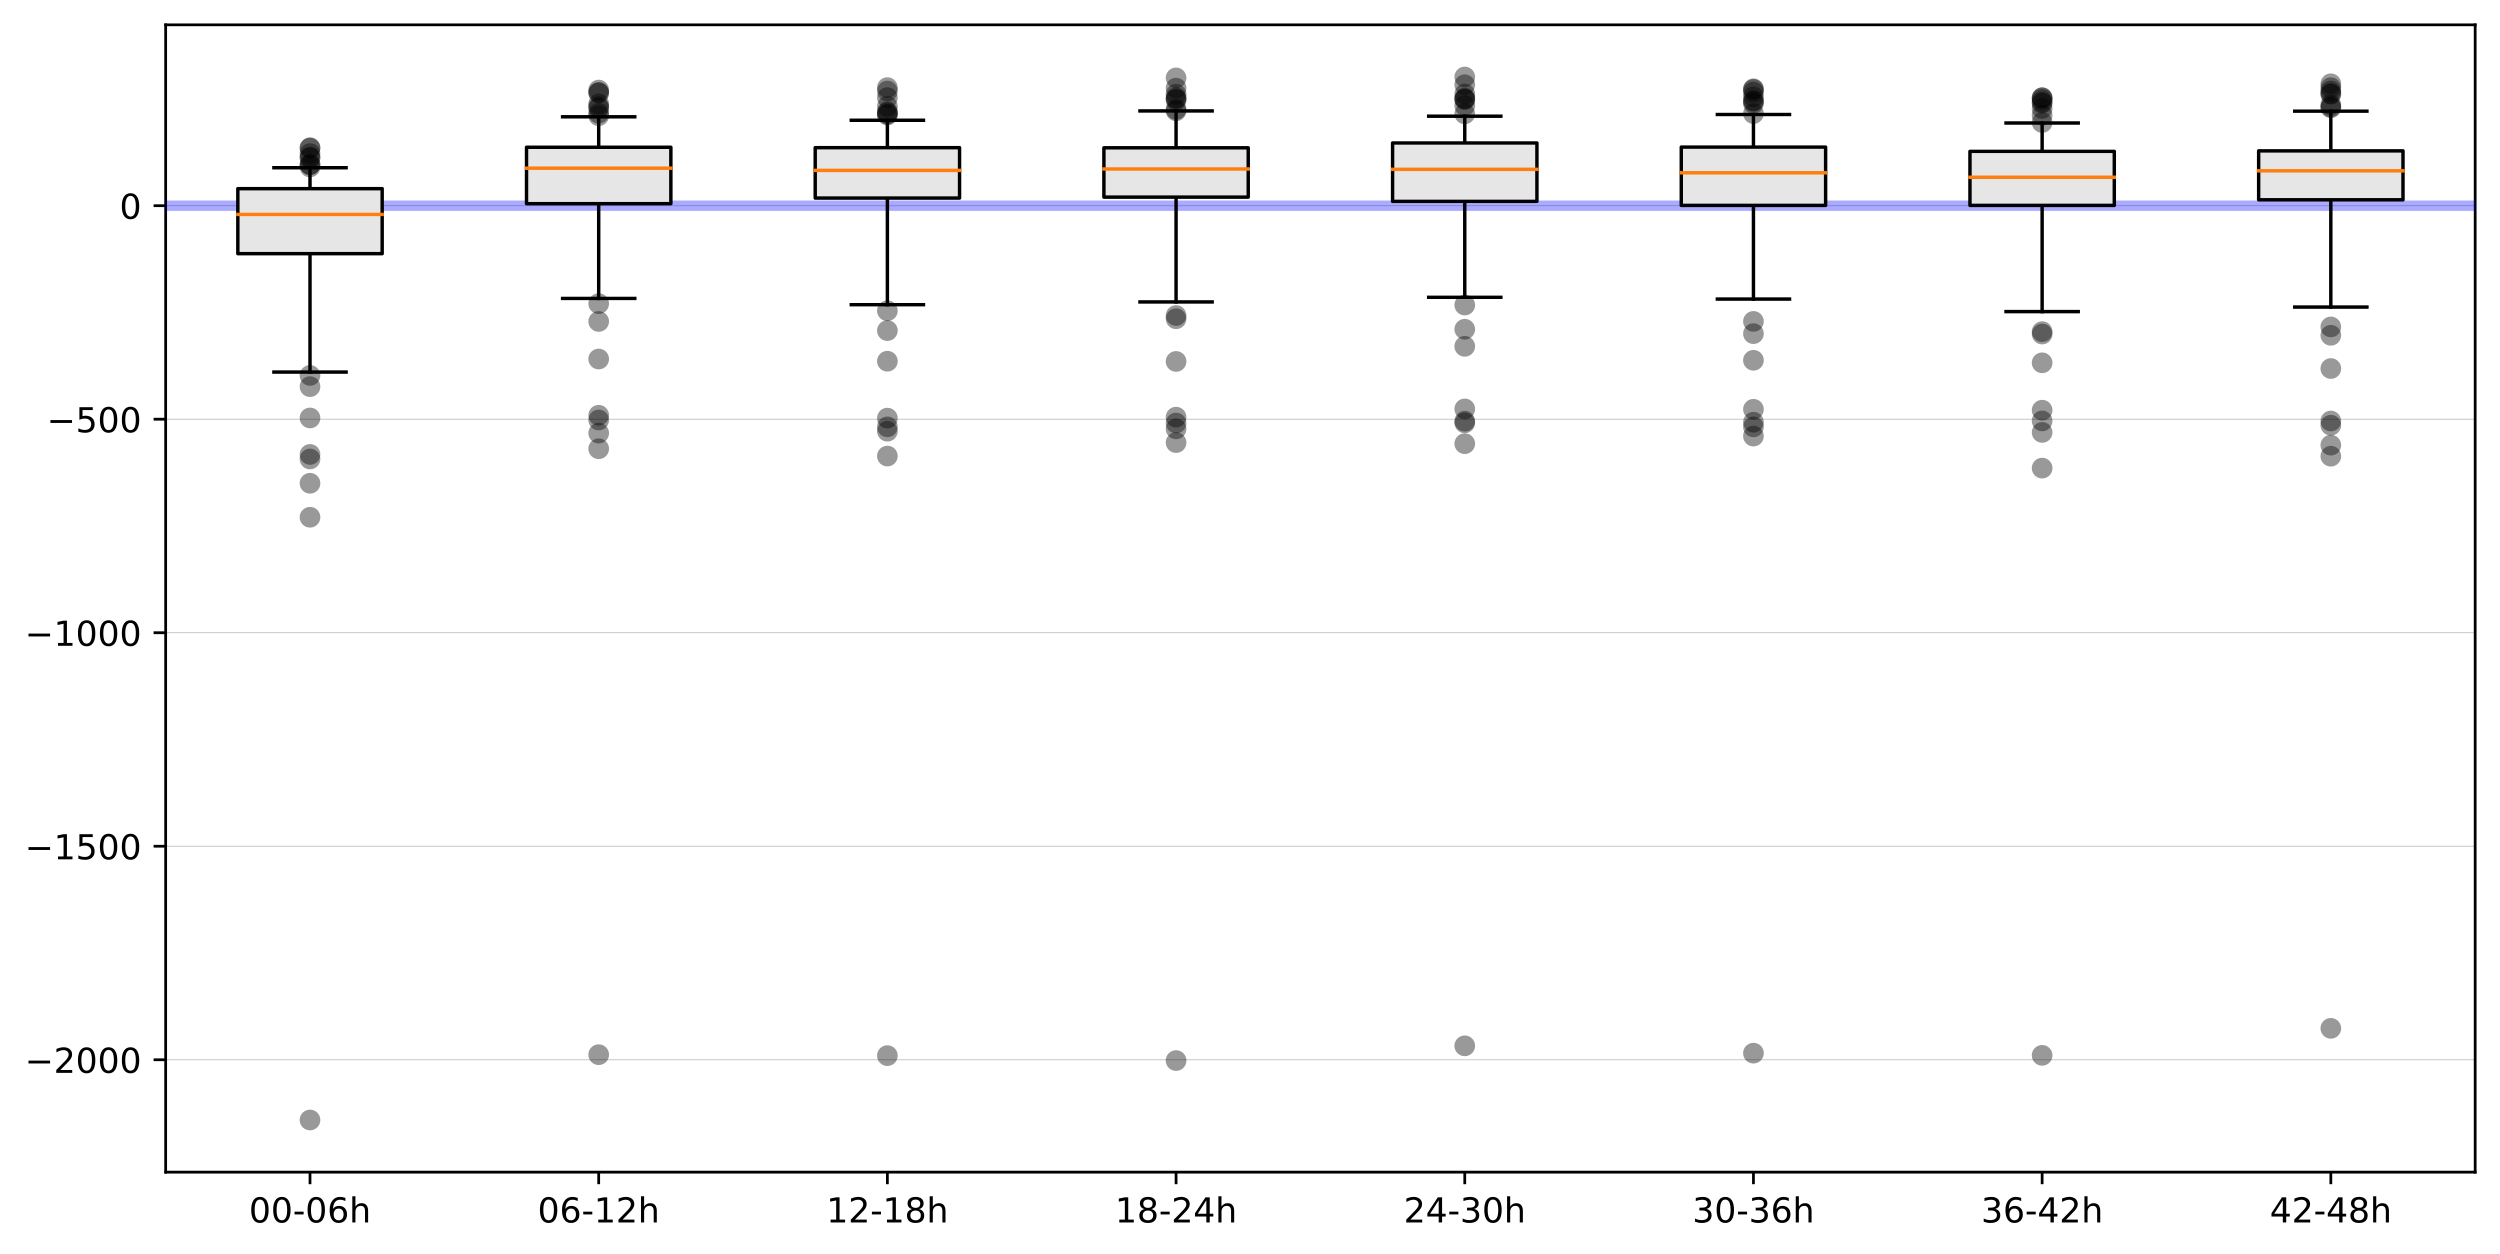 <?xml version="1.0" encoding="utf-8" standalone="no"?>
<!DOCTYPE svg PUBLIC "-//W3C//DTD SVG 1.1//EN"
  "http://www.w3.org/Graphics/SVG/1.1/DTD/svg11.dtd">
<!-- Created with matplotlib (https://matplotlib.org/) -->
<svg height="363.718pt" version="1.1" viewBox="0 0 724.83 363.718" width="724.83pt" xmlns="http://www.w3.org/2000/svg" xmlns:xlink="http://www.w3.org/1999/xlink">
 <defs>
  <style type="text/css">
*{stroke-linecap:butt;stroke-linejoin:round;}
  </style>
 </defs>
 <g id="figure_1">
  <g id="patch_1">
   <path d="M 0 363.718 
L 724.83 363.718 
L 724.83 0 
L 0 0 
z
" style="fill:#ffffff;"/>
  </g>
  <g id="axes_1">
   <g id="patch_2">
    <path d="M 48.03 339.84 
L 717.63 339.84 
L 717.63 7.2 
L 48.03 7.2 
z
" style="fill:#ffffff;"/>
   </g>
   <g id="matplotlib.axis_1">
    <g id="xtick_1">
     <g id="line2d_1">
      <defs>
       <path d="M 0 0 
L 0 3.5 
" id="m615fe09c3f" style="stroke:#000000;stroke-width:0.8;"/>
      </defs>
      <g>
       <use style="stroke:#000000;stroke-width:0.8;" x="89.88" xlink:href="#m615fe09c3f" y="339.84"/>
      </g>
     </g>
     <g id="text_1">
      <!-- 00-06h -->
      <defs>
       <path d="M 31.781 66.406 
Q 24.172 66.406 20.328 58.906 
Q 16.5 51.422 16.5 36.375 
Q 16.5 21.391 20.328 13.891 
Q 24.172 6.391 31.781 6.391 
Q 39.453 6.391 43.281 13.891 
Q 47.125 21.391 47.125 36.375 
Q 47.125 51.422 43.281 58.906 
Q 39.453 66.406 31.781 66.406 
z
M 31.781 74.219 
Q 44.047 74.219 50.516 64.516 
Q 56.984 54.828 56.984 36.375 
Q 56.984 17.969 50.516 8.266 
Q 44.047 -1.422 31.781 -1.422 
Q 19.531 -1.422 13.062 8.266 
Q 6.594 17.969 6.594 36.375 
Q 6.594 54.828 13.062 64.516 
Q 19.531 74.219 31.781 74.219 
z
" id="DejaVuSans-48"/>
       <path d="M 4.891 31.391 
L 31.203 31.391 
L 31.203 23.391 
L 4.891 23.391 
z
" id="DejaVuSans-45"/>
       <path d="M 33.016 40.375 
Q 26.375 40.375 22.484 35.828 
Q 18.609 31.297 18.609 23.391 
Q 18.609 15.531 22.484 10.953 
Q 26.375 6.391 33.016 6.391 
Q 39.656 6.391 43.531 10.953 
Q 47.406 15.531 47.406 23.391 
Q 47.406 31.297 43.531 35.828 
Q 39.656 40.375 33.016 40.375 
z
M 52.594 71.297 
L 52.594 62.312 
Q 48.875 64.062 45.094 64.984 
Q 41.312 65.922 37.594 65.922 
Q 27.828 65.922 22.672 59.328 
Q 17.531 52.734 16.797 39.406 
Q 19.672 43.656 24.016 45.922 
Q 28.375 48.188 33.594 48.188 
Q 44.578 48.188 50.953 41.516 
Q 57.328 34.859 57.328 23.391 
Q 57.328 12.156 50.688 5.359 
Q 44.047 -1.422 33.016 -1.422 
Q 20.359 -1.422 13.672 8.266 
Q 6.984 17.969 6.984 36.375 
Q 6.984 53.656 15.188 63.938 
Q 23.391 74.219 37.203 74.219 
Q 40.922 74.219 44.703 73.484 
Q 48.484 72.75 52.594 71.297 
z
" id="DejaVuSans-54"/>
       <path d="M 54.891 33.016 
L 54.891 0 
L 45.906 0 
L 45.906 32.719 
Q 45.906 40.484 42.875 44.328 
Q 39.844 48.188 33.797 48.188 
Q 26.516 48.188 22.312 43.547 
Q 18.109 38.922 18.109 30.906 
L 18.109 0 
L 9.078 0 
L 9.078 75.984 
L 18.109 75.984 
L 18.109 46.188 
Q 21.344 51.125 25.703 53.562 
Q 30.078 56 35.797 56 
Q 45.219 56 50.047 50.172 
Q 54.891 44.344 54.891 33.016 
z
" id="DejaVuSans-104"/>
      </defs>
      <g transform="translate(72.182 354.438)scale(0.1 -0.1)">
       <use xlink:href="#DejaVuSans-48"/>
       <use x="63.623" xlink:href="#DejaVuSans-48"/>
       <use x="127.246" xlink:href="#DejaVuSans-45"/>
       <use x="163.33" xlink:href="#DejaVuSans-48"/>
       <use x="226.953" xlink:href="#DejaVuSans-54"/>
       <use x="290.576" xlink:href="#DejaVuSans-104"/>
      </g>
     </g>
    </g>
    <g id="xtick_2">
     <g id="line2d_2">
      <g>
       <use style="stroke:#000000;stroke-width:0.8;" x="173.58" xlink:href="#m615fe09c3f" y="339.84"/>
      </g>
     </g>
     <g id="text_2">
      <!-- 06-12h -->
      <defs>
       <path d="M 12.406 8.297 
L 28.516 8.297 
L 28.516 63.922 
L 10.984 60.406 
L 10.984 69.391 
L 28.422 72.906 
L 38.281 72.906 
L 38.281 8.297 
L 54.391 8.297 
L 54.391 0 
L 12.406 0 
z
" id="DejaVuSans-49"/>
       <path d="M 19.188 8.297 
L 53.609 8.297 
L 53.609 0 
L 7.328 0 
L 7.328 8.297 
Q 12.938 14.109 22.625 23.891 
Q 32.328 33.688 34.812 36.531 
Q 39.547 41.844 41.422 45.531 
Q 43.312 49.219 43.312 52.781 
Q 43.312 58.594 39.234 62.25 
Q 35.156 65.922 28.609 65.922 
Q 23.969 65.922 18.812 64.312 
Q 13.672 62.703 7.812 59.422 
L 7.812 69.391 
Q 13.766 71.781 18.938 73 
Q 24.125 74.219 28.422 74.219 
Q 39.75 74.219 46.484 68.547 
Q 53.219 62.891 53.219 53.422 
Q 53.219 48.922 51.531 44.891 
Q 49.859 40.875 45.406 35.406 
Q 44.188 33.984 37.641 27.219 
Q 31.109 20.453 19.188 8.297 
z
" id="DejaVuSans-50"/>
      </defs>
      <g transform="translate(155.882 354.438)scale(0.1 -0.1)">
       <use xlink:href="#DejaVuSans-48"/>
       <use x="63.623" xlink:href="#DejaVuSans-54"/>
       <use x="127.246" xlink:href="#DejaVuSans-45"/>
       <use x="163.33" xlink:href="#DejaVuSans-49"/>
       <use x="226.953" xlink:href="#DejaVuSans-50"/>
       <use x="290.576" xlink:href="#DejaVuSans-104"/>
      </g>
     </g>
    </g>
    <g id="xtick_3">
     <g id="line2d_3">
      <g>
       <use style="stroke:#000000;stroke-width:0.8;" x="257.28" xlink:href="#m615fe09c3f" y="339.84"/>
      </g>
     </g>
     <g id="text_3">
      <!-- 12-18h -->
      <defs>
       <path d="M 31.781 34.625 
Q 24.75 34.625 20.719 30.859 
Q 16.703 27.094 16.703 20.516 
Q 16.703 13.922 20.719 10.156 
Q 24.75 6.391 31.781 6.391 
Q 38.812 6.391 42.859 10.172 
Q 46.922 13.969 46.922 20.516 
Q 46.922 27.094 42.891 30.859 
Q 38.875 34.625 31.781 34.625 
z
M 21.922 38.812 
Q 15.578 40.375 12.031 44.719 
Q 8.5 49.078 8.5 55.328 
Q 8.5 64.062 14.719 69.141 
Q 20.953 74.219 31.781 74.219 
Q 42.672 74.219 48.875 69.141 
Q 55.078 64.062 55.078 55.328 
Q 55.078 49.078 51.531 44.719 
Q 48 40.375 41.703 38.812 
Q 48.828 37.156 52.797 32.312 
Q 56.781 27.484 56.781 20.516 
Q 56.781 9.906 50.312 4.234 
Q 43.844 -1.422 31.781 -1.422 
Q 19.734 -1.422 13.25 4.234 
Q 6.781 9.906 6.781 20.516 
Q 6.781 27.484 10.781 32.312 
Q 14.797 37.156 21.922 38.812 
z
M 18.312 54.391 
Q 18.312 48.734 21.844 45.562 
Q 25.391 42.391 31.781 42.391 
Q 38.141 42.391 41.719 45.562 
Q 45.312 48.734 45.312 54.391 
Q 45.312 60.062 41.719 63.234 
Q 38.141 66.406 31.781 66.406 
Q 25.391 66.406 21.844 63.234 
Q 18.312 60.062 18.312 54.391 
z
" id="DejaVuSans-56"/>
      </defs>
      <g transform="translate(239.582 354.438)scale(0.1 -0.1)">
       <use xlink:href="#DejaVuSans-49"/>
       <use x="63.623" xlink:href="#DejaVuSans-50"/>
       <use x="127.246" xlink:href="#DejaVuSans-45"/>
       <use x="163.33" xlink:href="#DejaVuSans-49"/>
       <use x="226.953" xlink:href="#DejaVuSans-56"/>
       <use x="290.576" xlink:href="#DejaVuSans-104"/>
      </g>
     </g>
    </g>
    <g id="xtick_4">
     <g id="line2d_4">
      <g>
       <use style="stroke:#000000;stroke-width:0.8;" x="340.98" xlink:href="#m615fe09c3f" y="339.84"/>
      </g>
     </g>
     <g id="text_4">
      <!-- 18-24h -->
      <defs>
       <path d="M 37.797 64.312 
L 12.891 25.391 
L 37.797 25.391 
z
M 35.203 72.906 
L 47.609 72.906 
L 47.609 25.391 
L 58.016 25.391 
L 58.016 17.188 
L 47.609 17.188 
L 47.609 0 
L 37.797 0 
L 37.797 17.188 
L 4.891 17.188 
L 4.891 26.703 
z
" id="DejaVuSans-52"/>
      </defs>
      <g transform="translate(323.282 354.438)scale(0.1 -0.1)">
       <use xlink:href="#DejaVuSans-49"/>
       <use x="63.623" xlink:href="#DejaVuSans-56"/>
       <use x="127.246" xlink:href="#DejaVuSans-45"/>
       <use x="163.33" xlink:href="#DejaVuSans-50"/>
       <use x="226.953" xlink:href="#DejaVuSans-52"/>
       <use x="290.576" xlink:href="#DejaVuSans-104"/>
      </g>
     </g>
    </g>
    <g id="xtick_5">
     <g id="line2d_5">
      <g>
       <use style="stroke:#000000;stroke-width:0.8;" x="424.68" xlink:href="#m615fe09c3f" y="339.84"/>
      </g>
     </g>
     <g id="text_5">
      <!-- 24-30h -->
      <defs>
       <path d="M 40.578 39.312 
Q 47.656 37.797 51.625 33 
Q 55.609 28.219 55.609 21.188 
Q 55.609 10.406 48.188 4.484 
Q 40.766 -1.422 27.094 -1.422 
Q 22.516 -1.422 17.656 -0.516 
Q 12.797 0.391 7.625 2.203 
L 7.625 11.719 
Q 11.719 9.328 16.594 8.109 
Q 21.484 6.891 26.812 6.891 
Q 36.078 6.891 40.938 10.547 
Q 45.797 14.203 45.797 21.188 
Q 45.797 27.641 41.281 31.266 
Q 36.766 34.906 28.719 34.906 
L 20.219 34.906 
L 20.219 43.016 
L 29.109 43.016 
Q 36.375 43.016 40.234 45.922 
Q 44.094 48.828 44.094 54.297 
Q 44.094 59.906 40.109 62.906 
Q 36.141 65.922 28.719 65.922 
Q 24.656 65.922 20.016 65.031 
Q 15.375 64.156 9.812 62.312 
L 9.812 71.094 
Q 15.438 72.656 20.344 73.438 
Q 25.25 74.219 29.594 74.219 
Q 40.828 74.219 47.359 69.109 
Q 53.906 64.016 53.906 55.328 
Q 53.906 49.266 50.438 45.094 
Q 46.969 40.922 40.578 39.312 
z
" id="DejaVuSans-51"/>
      </defs>
      <g transform="translate(406.982 354.438)scale(0.1 -0.1)">
       <use xlink:href="#DejaVuSans-50"/>
       <use x="63.623" xlink:href="#DejaVuSans-52"/>
       <use x="127.246" xlink:href="#DejaVuSans-45"/>
       <use x="163.33" xlink:href="#DejaVuSans-51"/>
       <use x="226.953" xlink:href="#DejaVuSans-48"/>
       <use x="290.576" xlink:href="#DejaVuSans-104"/>
      </g>
     </g>
    </g>
    <g id="xtick_6">
     <g id="line2d_6">
      <g>
       <use style="stroke:#000000;stroke-width:0.8;" x="508.38" xlink:href="#m615fe09c3f" y="339.84"/>
      </g>
     </g>
     <g id="text_6">
      <!-- 30-36h -->
      <g transform="translate(490.682 354.438)scale(0.1 -0.1)">
       <use xlink:href="#DejaVuSans-51"/>
       <use x="63.623" xlink:href="#DejaVuSans-48"/>
       <use x="127.246" xlink:href="#DejaVuSans-45"/>
       <use x="163.33" xlink:href="#DejaVuSans-51"/>
       <use x="226.953" xlink:href="#DejaVuSans-54"/>
       <use x="290.576" xlink:href="#DejaVuSans-104"/>
      </g>
     </g>
    </g>
    <g id="xtick_7">
     <g id="line2d_7">
      <g>
       <use style="stroke:#000000;stroke-width:0.8;" x="592.08" xlink:href="#m615fe09c3f" y="339.84"/>
      </g>
     </g>
     <g id="text_7">
      <!-- 36-42h -->
      <g transform="translate(574.382 354.438)scale(0.1 -0.1)">
       <use xlink:href="#DejaVuSans-51"/>
       <use x="63.623" xlink:href="#DejaVuSans-54"/>
       <use x="127.246" xlink:href="#DejaVuSans-45"/>
       <use x="163.33" xlink:href="#DejaVuSans-52"/>
       <use x="226.953" xlink:href="#DejaVuSans-50"/>
       <use x="290.576" xlink:href="#DejaVuSans-104"/>
      </g>
     </g>
    </g>
    <g id="xtick_8">
     <g id="line2d_8">
      <g>
       <use style="stroke:#000000;stroke-width:0.8;" x="675.78" xlink:href="#m615fe09c3f" y="339.84"/>
      </g>
     </g>
     <g id="text_8">
      <!-- 42-48h -->
      <g transform="translate(658.082 354.438)scale(0.1 -0.1)">
       <use xlink:href="#DejaVuSans-52"/>
       <use x="63.623" xlink:href="#DejaVuSans-50"/>
       <use x="127.246" xlink:href="#DejaVuSans-45"/>
       <use x="163.33" xlink:href="#DejaVuSans-52"/>
       <use x="226.953" xlink:href="#DejaVuSans-56"/>
       <use x="290.576" xlink:href="#DejaVuSans-104"/>
      </g>
     </g>
    </g>
   </g>
   <g id="matplotlib.axis_2">
    <g id="ytick_1">
     <g id="line2d_9">
      <path clip-path="url(#p76dee9a991)" d="M 48.03 307.254 
L 717.63 307.254 
" style="fill:none;stroke:#bfbfbf;stroke-linecap:square;stroke-width:0.25;"/>
     </g>
     <g id="line2d_10">
      <defs>
       <path d="M 0 0 
L -3.5 0 
" id="m0b56f3f761" style="stroke:#000000;stroke-width:0.8;"/>
      </defs>
      <g>
       <use style="stroke:#000000;stroke-width:0.8;" x="48.03" xlink:href="#m0b56f3f761" y="307.254"/>
      </g>
     </g>
     <g id="text_9">
      <!-- −2000 -->
      <defs>
       <path d="M 10.594 35.5 
L 73.188 35.5 
L 73.188 27.203 
L 10.594 27.203 
z
" id="DejaVuSans-8722"/>
      </defs>
      <g transform="translate(7.2 311.053)scale(0.1 -0.1)">
       <use xlink:href="#DejaVuSans-8722"/>
       <use x="83.789" xlink:href="#DejaVuSans-50"/>
       <use x="147.412" xlink:href="#DejaVuSans-48"/>
       <use x="211.035" xlink:href="#DejaVuSans-48"/>
       <use x="274.658" xlink:href="#DejaVuSans-48"/>
      </g>
     </g>
    </g>
    <g id="ytick_2">
     <g id="line2d_11">
      <path clip-path="url(#p76dee9a991)" d="M 48.03 245.35 
L 717.63 245.35 
" style="fill:none;stroke:#bfbfbf;stroke-linecap:square;stroke-width:0.25;"/>
     </g>
     <g id="line2d_12">
      <g>
       <use style="stroke:#000000;stroke-width:0.8;" x="48.03" xlink:href="#m0b56f3f761" y="245.35"/>
      </g>
     </g>
     <g id="text_10">
      <!-- −1500 -->
      <defs>
       <path d="M 10.797 72.906 
L 49.516 72.906 
L 49.516 64.594 
L 19.828 64.594 
L 19.828 46.734 
Q 21.969 47.469 24.109 47.828 
Q 26.266 48.188 28.422 48.188 
Q 40.625 48.188 47.75 41.5 
Q 54.891 34.812 54.891 23.391 
Q 54.891 11.625 47.562 5.094 
Q 40.234 -1.422 26.906 -1.422 
Q 22.312 -1.422 17.547 -0.641 
Q 12.797 0.141 7.719 1.703 
L 7.719 11.625 
Q 12.109 9.234 16.797 8.062 
Q 21.484 6.891 26.703 6.891 
Q 35.156 6.891 40.078 11.328 
Q 45.016 15.766 45.016 23.391 
Q 45.016 31 40.078 35.438 
Q 35.156 39.891 26.703 39.891 
Q 22.75 39.891 18.812 39.016 
Q 14.891 38.141 10.797 36.281 
z
" id="DejaVuSans-53"/>
      </defs>
      <g transform="translate(7.2 249.149)scale(0.1 -0.1)">
       <use xlink:href="#DejaVuSans-8722"/>
       <use x="83.789" xlink:href="#DejaVuSans-49"/>
       <use x="147.412" xlink:href="#DejaVuSans-53"/>
       <use x="211.035" xlink:href="#DejaVuSans-48"/>
       <use x="274.658" xlink:href="#DejaVuSans-48"/>
      </g>
     </g>
    </g>
    <g id="ytick_3">
     <g id="line2d_13">
      <path clip-path="url(#p76dee9a991)" d="M 48.03 183.446 
L 717.63 183.446 
" style="fill:none;stroke:#bfbfbf;stroke-linecap:square;stroke-width:0.25;"/>
     </g>
     <g id="line2d_14">
      <g>
       <use style="stroke:#000000;stroke-width:0.8;" x="48.03" xlink:href="#m0b56f3f761" y="183.446"/>
      </g>
     </g>
     <g id="text_11">
      <!-- −1000 -->
      <g transform="translate(7.2 187.246)scale(0.1 -0.1)">
       <use xlink:href="#DejaVuSans-8722"/>
       <use x="83.789" xlink:href="#DejaVuSans-49"/>
       <use x="147.412" xlink:href="#DejaVuSans-48"/>
       <use x="211.035" xlink:href="#DejaVuSans-48"/>
       <use x="274.658" xlink:href="#DejaVuSans-48"/>
      </g>
     </g>
    </g>
    <g id="ytick_4">
     <g id="line2d_15">
      <path clip-path="url(#p76dee9a991)" d="M 48.03 121.543 
L 717.63 121.543 
" style="fill:none;stroke:#bfbfbf;stroke-linecap:square;stroke-width:0.25;"/>
     </g>
     <g id="line2d_16">
      <g>
       <use style="stroke:#000000;stroke-width:0.8;" x="48.03" xlink:href="#m0b56f3f761" y="121.543"/>
      </g>
     </g>
     <g id="text_12">
      <!-- −500 -->
      <g transform="translate(13.562 125.342)scale(0.1 -0.1)">
       <use xlink:href="#DejaVuSans-8722"/>
       <use x="83.789" xlink:href="#DejaVuSans-53"/>
       <use x="147.412" xlink:href="#DejaVuSans-48"/>
       <use x="211.035" xlink:href="#DejaVuSans-48"/>
      </g>
     </g>
    </g>
    <g id="ytick_5">
     <g id="line2d_17">
      <path clip-path="url(#p76dee9a991)" d="M 48.03 59.639 
L 717.63 59.639 
" style="fill:none;stroke:#bfbfbf;stroke-linecap:square;stroke-width:0.25;"/>
     </g>
     <g id="line2d_18">
      <g>
       <use style="stroke:#000000;stroke-width:0.8;" x="48.03" xlink:href="#m0b56f3f761" y="59.639"/>
      </g>
     </g>
     <g id="text_13">
      <!-- 0 -->
      <g transform="translate(34.667 63.438)scale(0.1 -0.1)">
       <use xlink:href="#DejaVuSans-48"/>
      </g>
     </g>
    </g>
   </g>
   <g id="patch_3">
    <path d="M 48.03 339.84 
L 48.03 7.2 
" style="fill:none;stroke:#000000;stroke-linecap:square;stroke-linejoin:miter;stroke-width:0.8;"/>
   </g>
   <g id="patch_4">
    <path d="M 717.63 339.84 
L 717.63 7.2 
" style="fill:none;stroke:#000000;stroke-linecap:square;stroke-linejoin:miter;stroke-width:0.8;"/>
   </g>
   <g id="patch_5">
    <path d="M 48.03 339.84 
L 717.63 339.84 
" style="fill:none;stroke:#000000;stroke-linecap:square;stroke-linejoin:miter;stroke-width:0.8;"/>
   </g>
   <g id="patch_6">
    <path d="M 48.03 7.2 
L 717.63 7.2 
" style="fill:none;stroke:#000000;stroke-linecap:square;stroke-linejoin:miter;stroke-width:0.8;"/>
   </g>
   <g id="line2d_19">
    <path clip-path="url(#p76dee9a991)" d="M 48.03 59.639 
L 717.63 59.639 
" style="fill:none;stroke:#0000ff;stroke-linecap:square;stroke-opacity:0.333;stroke-width:3;"/>
   </g>
   <g id="line2d_20">
    <path clip-path="url(#p76dee9a991)" d="M 89.88 73.546 
L 89.88 107.874 
" style="fill:none;stroke:#000000;stroke-linecap:square;"/>
   </g>
   <g id="line2d_21">
    <path clip-path="url(#p76dee9a991)" d="M 89.88 54.697 
L 89.88 48.625 
" style="fill:none;stroke:#000000;stroke-linecap:square;"/>
   </g>
   <g id="line2d_22">
    <path clip-path="url(#p76dee9a991)" d="M 79.417 107.874 
L 100.342 107.874 
" style="fill:none;stroke:#000000;stroke-linecap:square;"/>
   </g>
   <g id="line2d_23">
    <path clip-path="url(#p76dee9a991)" d="M 79.417 48.625 
L 100.342 48.625 
" style="fill:none;stroke:#000000;stroke-linecap:square;"/>
   </g>
   <g id="line2d_24">
    <defs>
     <path d="M 0 3 
C 0.796 3 1.559 2.684 2.121 2.121 
C 2.684 1.559 3 0.796 3 0 
C 3 -0.796 2.684 -1.559 2.121 -2.121 
C 1.559 -2.684 0.796 -3 0 -3 
C -0.796 -3 -1.559 -2.684 -2.121 -2.121 
C -2.684 -1.559 -3 -0.796 -3 0 
C -3 0.796 -2.684 1.559 -2.121 2.121 
C -1.559 2.684 -0.796 3 0 3 
z
" id="mf2eb49cdc6" style="stroke:#000000;stroke-opacity:0;"/>
    </defs>
    <g clip-path="url(#p76dee9a991)">
     <use style="fill-opacity:0.4;stroke:#000000;stroke-opacity:0;" x="89.88" xlink:href="#mf2eb49cdc6" y="121.179"/>
     <use style="fill-opacity:0.4;stroke:#000000;stroke-opacity:0;" x="89.88" xlink:href="#mf2eb49cdc6" y="133.074"/>
     <use style="fill-opacity:0.4;stroke:#000000;stroke-opacity:0;" x="89.88" xlink:href="#mf2eb49cdc6" y="324.72"/>
     <use style="fill-opacity:0.4;stroke:#000000;stroke-opacity:0;" x="89.88" xlink:href="#mf2eb49cdc6" y="149.967"/>
     <use style="fill-opacity:0.4;stroke:#000000;stroke-opacity:0;" x="89.88" xlink:href="#mf2eb49cdc6" y="140.115"/>
     <use style="fill-opacity:0.4;stroke:#000000;stroke-opacity:0;" x="89.88" xlink:href="#mf2eb49cdc6" y="108.847"/>
     <use style="fill-opacity:0.4;stroke:#000000;stroke-opacity:0;" x="89.88" xlink:href="#mf2eb49cdc6" y="131.752"/>
     <use style="fill-opacity:0.4;stroke:#000000;stroke-opacity:0;" x="89.88" xlink:href="#mf2eb49cdc6" y="112.097"/>
     <use style="fill-opacity:0.4;stroke:#000000;stroke-opacity:0;" x="89.88" xlink:href="#mf2eb49cdc6" y="47.75"/>
     <use style="fill-opacity:0.4;stroke:#000000;stroke-opacity:0;" x="89.88" xlink:href="#mf2eb49cdc6" y="42.81"/>
     <use style="fill-opacity:0.4;stroke:#000000;stroke-opacity:0;" x="89.88" xlink:href="#mf2eb49cdc6" y="45.637"/>
     <use style="fill-opacity:0.4;stroke:#000000;stroke-opacity:0;" x="89.88" xlink:href="#mf2eb49cdc6" y="47.73"/>
     <use style="fill-opacity:0.4;stroke:#000000;stroke-opacity:0;" x="89.88" xlink:href="#mf2eb49cdc6" y="44.531"/>
     <use style="fill-opacity:0.4;stroke:#000000;stroke-opacity:0;" x="89.88" xlink:href="#mf2eb49cdc6" y="48.405"/>
     <use style="fill-opacity:0.4;stroke:#000000;stroke-opacity:0;" x="89.88" xlink:href="#mf2eb49cdc6" y="42.963"/>
     <use style="fill-opacity:0.4;stroke:#000000;stroke-opacity:0;" x="89.88" xlink:href="#mf2eb49cdc6" y="45.668"/>
    </g>
   </g>
   <g id="line2d_25">
    <path clip-path="url(#p76dee9a991)" d="M 173.58 59.049 
L 173.58 86.527 
" style="fill:none;stroke:#000000;stroke-linecap:square;"/>
   </g>
   <g id="line2d_26">
    <path clip-path="url(#p76dee9a991)" d="M 173.58 42.694 
L 173.58 33.863 
" style="fill:none;stroke:#000000;stroke-linecap:square;"/>
   </g>
   <g id="line2d_27">
    <path clip-path="url(#p76dee9a991)" d="M 163.117 86.527 
L 184.042 86.527 
" style="fill:none;stroke:#000000;stroke-linecap:square;"/>
   </g>
   <g id="line2d_28">
    <path clip-path="url(#p76dee9a991)" d="M 163.117 33.863 
L 184.042 33.863 
" style="fill:none;stroke:#000000;stroke-linecap:square;"/>
   </g>
   <g id="line2d_29">
    <g clip-path="url(#p76dee9a991)">
     <use style="fill-opacity:0.4;stroke:#000000;stroke-opacity:0;" x="173.58" xlink:href="#mf2eb49cdc6" y="93.204"/>
     <use style="fill-opacity:0.4;stroke:#000000;stroke-opacity:0;" x="173.58" xlink:href="#mf2eb49cdc6" y="104.09"/>
     <use style="fill-opacity:0.4;stroke:#000000;stroke-opacity:0;" x="173.58" xlink:href="#mf2eb49cdc6" y="121.767"/>
     <use style="fill-opacity:0.4;stroke:#000000;stroke-opacity:0;" x="173.58" xlink:href="#mf2eb49cdc6" y="305.788"/>
     <use style="fill-opacity:0.4;stroke:#000000;stroke-opacity:0;" x="173.58" xlink:href="#mf2eb49cdc6" y="88.029"/>
     <use style="fill-opacity:0.4;stroke:#000000;stroke-opacity:0;" x="173.58" xlink:href="#mf2eb49cdc6" y="130.104"/>
     <use style="fill-opacity:0.4;stroke:#000000;stroke-opacity:0;" x="173.58" xlink:href="#mf2eb49cdc6" y="120.396"/>
     <use style="fill-opacity:0.4;stroke:#000000;stroke-opacity:0;" x="173.58" xlink:href="#mf2eb49cdc6" y="125.572"/>
     <use style="fill-opacity:0.4;stroke:#000000;stroke-opacity:0;" x="173.58" xlink:href="#mf2eb49cdc6" y="26.802"/>
     <use style="fill-opacity:0.4;stroke:#000000;stroke-opacity:0;" x="173.58" xlink:href="#mf2eb49cdc6" y="26.946"/>
     <use style="fill-opacity:0.4;stroke:#000000;stroke-opacity:0;" x="173.58" xlink:href="#mf2eb49cdc6" y="33.553"/>
     <use style="fill-opacity:0.4;stroke:#000000;stroke-opacity:0;" x="173.58" xlink:href="#mf2eb49cdc6" y="26.108"/>
     <use style="fill-opacity:0.4;stroke:#000000;stroke-opacity:0;" x="173.58" xlink:href="#mf2eb49cdc6" y="32.814"/>
     <use style="fill-opacity:0.4;stroke:#000000;stroke-opacity:0;" x="173.58" xlink:href="#mf2eb49cdc6" y="30.918"/>
     <use style="fill-opacity:0.4;stroke:#000000;stroke-opacity:0;" x="173.58" xlink:href="#mf2eb49cdc6" y="30.121"/>
     <use style="fill-opacity:0.4;stroke:#000000;stroke-opacity:0;" x="173.58" xlink:href="#mf2eb49cdc6" y="31.344"/>
    </g>
   </g>
   <g id="line2d_30">
    <path clip-path="url(#p76dee9a991)" d="M 257.28 57.427 
L 257.28 88.342 
" style="fill:none;stroke:#000000;stroke-linecap:square;"/>
   </g>
   <g id="line2d_31">
    <path clip-path="url(#p76dee9a991)" d="M 257.28 42.809 
L 257.28 34.869 
" style="fill:none;stroke:#000000;stroke-linecap:square;"/>
   </g>
   <g id="line2d_32">
    <path clip-path="url(#p76dee9a991)" d="M 246.817 88.342 
L 267.742 88.342 
" style="fill:none;stroke:#000000;stroke-linecap:square;"/>
   </g>
   <g id="line2d_33">
    <path clip-path="url(#p76dee9a991)" d="M 246.817 34.869 
L 267.742 34.869 
" style="fill:none;stroke:#000000;stroke-linecap:square;"/>
   </g>
   <g id="line2d_34">
    <g clip-path="url(#p76dee9a991)">
     <use style="fill-opacity:0.4;stroke:#000000;stroke-opacity:0;" x="257.28" xlink:href="#mf2eb49cdc6" y="95.849"/>
     <use style="fill-opacity:0.4;stroke:#000000;stroke-opacity:0;" x="257.28" xlink:href="#mf2eb49cdc6" y="104.728"/>
     <use style="fill-opacity:0.4;stroke:#000000;stroke-opacity:0;" x="257.28" xlink:href="#mf2eb49cdc6" y="123.753"/>
     <use style="fill-opacity:0.4;stroke:#000000;stroke-opacity:0;" x="257.28" xlink:href="#mf2eb49cdc6" y="306.064"/>
     <use style="fill-opacity:0.4;stroke:#000000;stroke-opacity:0;" x="257.28" xlink:href="#mf2eb49cdc6" y="90.091"/>
     <use style="fill-opacity:0.4;stroke:#000000;stroke-opacity:0;" x="257.28" xlink:href="#mf2eb49cdc6" y="132.229"/>
     <use style="fill-opacity:0.4;stroke:#000000;stroke-opacity:0;" x="257.28" xlink:href="#mf2eb49cdc6" y="121.228"/>
     <use style="fill-opacity:0.4;stroke:#000000;stroke-opacity:0;" x="257.28" xlink:href="#mf2eb49cdc6" y="125.024"/>
     <use style="fill-opacity:0.4;stroke:#000000;stroke-opacity:0;" x="257.28" xlink:href="#mf2eb49cdc6" y="25.399"/>
     <use style="fill-opacity:0.4;stroke:#000000;stroke-opacity:0;" x="257.28" xlink:href="#mf2eb49cdc6" y="26.397"/>
     <use style="fill-opacity:0.4;stroke:#000000;stroke-opacity:0;" x="257.28" xlink:href="#mf2eb49cdc6" y="33.108"/>
     <use style="fill-opacity:0.4;stroke:#000000;stroke-opacity:0;" x="257.28" xlink:href="#mf2eb49cdc6" y="28.303"/>
     <use style="fill-opacity:0.4;stroke:#000000;stroke-opacity:0;" x="257.28" xlink:href="#mf2eb49cdc6" y="30.851"/>
     <use style="fill-opacity:0.4;stroke:#000000;stroke-opacity:0;" x="257.28" xlink:href="#mf2eb49cdc6" y="32.703"/>
     <use style="fill-opacity:0.4;stroke:#000000;stroke-opacity:0;" x="257.28" xlink:href="#mf2eb49cdc6" y="32.4"/>
     <use style="fill-opacity:0.4;stroke:#000000;stroke-opacity:0;" x="257.28" xlink:href="#mf2eb49cdc6" y="33.345"/>
    </g>
   </g>
   <g id="line2d_35">
    <path clip-path="url(#p76dee9a991)" d="M 340.98 57.158 
L 340.98 87.537 
" style="fill:none;stroke:#000000;stroke-linecap:square;"/>
   </g>
   <g id="line2d_36">
    <path clip-path="url(#p76dee9a991)" d="M 340.98 42.858 
L 340.98 32.157 
" style="fill:none;stroke:#000000;stroke-linecap:square;"/>
   </g>
   <g id="line2d_37">
    <path clip-path="url(#p76dee9a991)" d="M 330.517 87.537 
L 351.442 87.537 
" style="fill:none;stroke:#000000;stroke-linecap:square;"/>
   </g>
   <g id="line2d_38">
    <path clip-path="url(#p76dee9a991)" d="M 330.517 32.157 
L 351.442 32.157 
" style="fill:none;stroke:#000000;stroke-linecap:square;"/>
   </g>
   <g id="line2d_39">
    <g clip-path="url(#p76dee9a991)">
     <use style="fill-opacity:0.4;stroke:#000000;stroke-opacity:0;" x="340.98" xlink:href="#mf2eb49cdc6" y="92.416"/>
     <use style="fill-opacity:0.4;stroke:#000000;stroke-opacity:0;" x="340.98" xlink:href="#mf2eb49cdc6" y="104.791"/>
     <use style="fill-opacity:0.4;stroke:#000000;stroke-opacity:0;" x="340.98" xlink:href="#mf2eb49cdc6" y="120.947"/>
     <use style="fill-opacity:0.4;stroke:#000000;stroke-opacity:0;" x="340.98" xlink:href="#mf2eb49cdc6" y="307.49"/>
     <use style="fill-opacity:0.4;stroke:#000000;stroke-opacity:0;" x="340.98" xlink:href="#mf2eb49cdc6" y="91.486"/>
     <use style="fill-opacity:0.4;stroke:#000000;stroke-opacity:0;" x="340.98" xlink:href="#mf2eb49cdc6" y="128.317"/>
     <use style="fill-opacity:0.4;stroke:#000000;stroke-opacity:0;" x="340.98" xlink:href="#mf2eb49cdc6" y="122.65"/>
     <use style="fill-opacity:0.4;stroke:#000000;stroke-opacity:0;" x="340.98" xlink:href="#mf2eb49cdc6" y="124.344"/>
     <use style="fill-opacity:0.4;stroke:#000000;stroke-opacity:0;" x="340.98" xlink:href="#mf2eb49cdc6" y="25.541"/>
     <use style="fill-opacity:0.4;stroke:#000000;stroke-opacity:0;" x="340.98" xlink:href="#mf2eb49cdc6" y="28.654"/>
     <use style="fill-opacity:0.4;stroke:#000000;stroke-opacity:0;" x="340.98" xlink:href="#mf2eb49cdc6" y="31.699"/>
     <use style="fill-opacity:0.4;stroke:#000000;stroke-opacity:0;" x="340.98" xlink:href="#mf2eb49cdc6" y="27.333"/>
     <use style="fill-opacity:0.4;stroke:#000000;stroke-opacity:0;" x="340.98" xlink:href="#mf2eb49cdc6" y="28.326"/>
     <use style="fill-opacity:0.4;stroke:#000000;stroke-opacity:0;" x="340.98" xlink:href="#mf2eb49cdc6" y="22.583"/>
     <use style="fill-opacity:0.4;stroke:#000000;stroke-opacity:0;" x="340.98" xlink:href="#mf2eb49cdc6" y="32.132"/>
     <use style="fill-opacity:0.4;stroke:#000000;stroke-opacity:0;" x="340.98" xlink:href="#mf2eb49cdc6" y="29.025"/>
    </g>
   </g>
   <g id="line2d_40">
    <path clip-path="url(#p76dee9a991)" d="M 424.68 58.385 
L 424.68 86.195 
" style="fill:none;stroke:#000000;stroke-linecap:square;"/>
   </g>
   <g id="line2d_41">
    <path clip-path="url(#p76dee9a991)" d="M 424.68 41.454 
L 424.68 33.695 
" style="fill:none;stroke:#000000;stroke-linecap:square;"/>
   </g>
   <g id="line2d_42">
    <path clip-path="url(#p76dee9a991)" d="M 414.217 86.195 
L 435.142 86.195 
" style="fill:none;stroke:#000000;stroke-linecap:square;"/>
   </g>
   <g id="line2d_43">
    <path clip-path="url(#p76dee9a991)" d="M 414.217 33.695 
L 435.142 33.695 
" style="fill:none;stroke:#000000;stroke-linecap:square;"/>
   </g>
   <g id="line2d_44">
    <g clip-path="url(#p76dee9a991)">
     <use style="fill-opacity:0.4;stroke:#000000;stroke-opacity:0;" x="424.68" xlink:href="#mf2eb49cdc6" y="95.458"/>
     <use style="fill-opacity:0.4;stroke:#000000;stroke-opacity:0;" x="424.68" xlink:href="#mf2eb49cdc6" y="100.412"/>
     <use style="fill-opacity:0.4;stroke:#000000;stroke-opacity:0;" x="424.68" xlink:href="#mf2eb49cdc6" y="118.556"/>
     <use style="fill-opacity:0.4;stroke:#000000;stroke-opacity:0;" x="424.68" xlink:href="#mf2eb49cdc6" y="303.22"/>
     <use style="fill-opacity:0.4;stroke:#000000;stroke-opacity:0;" x="424.68" xlink:href="#mf2eb49cdc6" y="88.441"/>
     <use style="fill-opacity:0.4;stroke:#000000;stroke-opacity:0;" x="424.68" xlink:href="#mf2eb49cdc6" y="128.632"/>
     <use style="fill-opacity:0.4;stroke:#000000;stroke-opacity:0;" x="424.68" xlink:href="#mf2eb49cdc6" y="122.107"/>
     <use style="fill-opacity:0.4;stroke:#000000;stroke-opacity:0;" x="424.68" xlink:href="#mf2eb49cdc6" y="122.597"/>
     <use style="fill-opacity:0.4;stroke:#000000;stroke-opacity:0;" x="424.68" xlink:href="#mf2eb49cdc6" y="27.255"/>
     <use style="fill-opacity:0.4;stroke:#000000;stroke-opacity:0;" x="424.68" xlink:href="#mf2eb49cdc6" y="28.458"/>
     <use style="fill-opacity:0.4;stroke:#000000;stroke-opacity:0;" x="424.68" xlink:href="#mf2eb49cdc6" y="28.872"/>
     <use style="fill-opacity:0.4;stroke:#000000;stroke-opacity:0;" x="424.68" xlink:href="#mf2eb49cdc6" y="30.59"/>
     <use style="fill-opacity:0.4;stroke:#000000;stroke-opacity:0;" x="424.68" xlink:href="#mf2eb49cdc6" y="22.32"/>
     <use style="fill-opacity:0.4;stroke:#000000;stroke-opacity:0;" x="424.68" xlink:href="#mf2eb49cdc6" y="24.562"/>
     <use style="fill-opacity:0.4;stroke:#000000;stroke-opacity:0;" x="424.68" xlink:href="#mf2eb49cdc6" y="28.707"/>
     <use style="fill-opacity:0.4;stroke:#000000;stroke-opacity:0;" x="424.68" xlink:href="#mf2eb49cdc6" y="33.017"/>
    </g>
   </g>
   <g id="line2d_45">
    <path clip-path="url(#p76dee9a991)" d="M 508.38 59.552 
L 508.38 86.71 
" style="fill:none;stroke:#000000;stroke-linecap:square;"/>
   </g>
   <g id="line2d_46">
    <path clip-path="url(#p76dee9a991)" d="M 508.38 42.65 
L 508.38 33.197 
" style="fill:none;stroke:#000000;stroke-linecap:square;"/>
   </g>
   <g id="line2d_47">
    <path clip-path="url(#p76dee9a991)" d="M 497.917 86.71 
L 518.842 86.71 
" style="fill:none;stroke:#000000;stroke-linecap:square;"/>
   </g>
   <g id="line2d_48">
    <path clip-path="url(#p76dee9a991)" d="M 497.917 33.197 
L 518.842 33.197 
" style="fill:none;stroke:#000000;stroke-linecap:square;"/>
   </g>
   <g id="line2d_49">
    <g clip-path="url(#p76dee9a991)">
     <use style="fill-opacity:0.4;stroke:#000000;stroke-opacity:0;" x="508.38" xlink:href="#mf2eb49cdc6" y="96.733"/>
     <use style="fill-opacity:0.4;stroke:#000000;stroke-opacity:0;" x="508.38" xlink:href="#mf2eb49cdc6" y="104.458"/>
     <use style="fill-opacity:0.4;stroke:#000000;stroke-opacity:0;" x="508.38" xlink:href="#mf2eb49cdc6" y="118.666"/>
     <use style="fill-opacity:0.4;stroke:#000000;stroke-opacity:0;" x="508.38" xlink:href="#mf2eb49cdc6" y="305.344"/>
     <use style="fill-opacity:0.4;stroke:#000000;stroke-opacity:0;" x="508.38" xlink:href="#mf2eb49cdc6" y="93.185"/>
     <use style="fill-opacity:0.4;stroke:#000000;stroke-opacity:0;" x="508.38" xlink:href="#mf2eb49cdc6" y="126.438"/>
     <use style="fill-opacity:0.4;stroke:#000000;stroke-opacity:0;" x="508.38" xlink:href="#mf2eb49cdc6" y="122.416"/>
     <use style="fill-opacity:0.4;stroke:#000000;stroke-opacity:0;" x="508.38" xlink:href="#mf2eb49cdc6" y="123.761"/>
     <use style="fill-opacity:0.4;stroke:#000000;stroke-opacity:0;" x="508.38" xlink:href="#mf2eb49cdc6" y="32.931"/>
     <use style="fill-opacity:0.4;stroke:#000000;stroke-opacity:0;" x="508.38" xlink:href="#mf2eb49cdc6" y="29.186"/>
     <use style="fill-opacity:0.4;stroke:#000000;stroke-opacity:0;" x="508.38" xlink:href="#mf2eb49cdc6" y="28.078"/>
     <use style="fill-opacity:0.4;stroke:#000000;stroke-opacity:0;" x="508.38" xlink:href="#mf2eb49cdc6" y="29.404"/>
     <use style="fill-opacity:0.4;stroke:#000000;stroke-opacity:0;" x="508.38" xlink:href="#mf2eb49cdc6" y="25.943"/>
     <use style="fill-opacity:0.4;stroke:#000000;stroke-opacity:0;" x="508.38" xlink:href="#mf2eb49cdc6" y="26.695"/>
     <use style="fill-opacity:0.4;stroke:#000000;stroke-opacity:0;" x="508.38" xlink:href="#mf2eb49cdc6" y="25.742"/>
     <use style="fill-opacity:0.4;stroke:#000000;stroke-opacity:0;" x="508.38" xlink:href="#mf2eb49cdc6" y="30.008"/>
    </g>
   </g>
   <g id="line2d_50">
    <path clip-path="url(#p76dee9a991)" d="M 592.08 59.557 
L 592.08 90.343 
" style="fill:none;stroke:#000000;stroke-linecap:square;"/>
   </g>
   <g id="line2d_51">
    <path clip-path="url(#p76dee9a991)" d="M 592.08 43.887 
L 592.08 35.658 
" style="fill:none;stroke:#000000;stroke-linecap:square;"/>
   </g>
   <g id="line2d_52">
    <path clip-path="url(#p76dee9a991)" d="M 581.617 90.343 
L 602.542 90.343 
" style="fill:none;stroke:#000000;stroke-linecap:square;"/>
   </g>
   <g id="line2d_53">
    <path clip-path="url(#p76dee9a991)" d="M 581.617 35.658 
L 602.542 35.658 
" style="fill:none;stroke:#000000;stroke-linecap:square;"/>
   </g>
   <g id="line2d_54">
    <g clip-path="url(#p76dee9a991)">
     <use style="fill-opacity:0.4;stroke:#000000;stroke-opacity:0;" x="592.08" xlink:href="#mf2eb49cdc6" y="96.848"/>
     <use style="fill-opacity:0.4;stroke:#000000;stroke-opacity:0;" x="592.08" xlink:href="#mf2eb49cdc6" y="105.188"/>
     <use style="fill-opacity:0.4;stroke:#000000;stroke-opacity:0;" x="592.08" xlink:href="#mf2eb49cdc6" y="118.93"/>
     <use style="fill-opacity:0.4;stroke:#000000;stroke-opacity:0;" x="592.08" xlink:href="#mf2eb49cdc6" y="305.978"/>
     <use style="fill-opacity:0.4;stroke:#000000;stroke-opacity:0;" x="592.08" xlink:href="#mf2eb49cdc6" y="96.148"/>
     <use style="fill-opacity:0.4;stroke:#000000;stroke-opacity:0;" x="592.08" xlink:href="#mf2eb49cdc6" y="135.722"/>
     <use style="fill-opacity:0.4;stroke:#000000;stroke-opacity:0;" x="592.08" xlink:href="#mf2eb49cdc6" y="125.372"/>
     <use style="fill-opacity:0.4;stroke:#000000;stroke-opacity:0;" x="592.08" xlink:href="#mf2eb49cdc6" y="122.039"/>
     <use style="fill-opacity:0.4;stroke:#000000;stroke-opacity:0;" x="592.08" xlink:href="#mf2eb49cdc6" y="29.962"/>
     <use style="fill-opacity:0.4;stroke:#000000;stroke-opacity:0;" x="592.08" xlink:href="#mf2eb49cdc6" y="29.594"/>
     <use style="fill-opacity:0.4;stroke:#000000;stroke-opacity:0;" x="592.08" xlink:href="#mf2eb49cdc6" y="28.86"/>
     <use style="fill-opacity:0.4;stroke:#000000;stroke-opacity:0;" x="592.08" xlink:href="#mf2eb49cdc6" y="28.345"/>
     <use style="fill-opacity:0.4;stroke:#000000;stroke-opacity:0;" x="592.08" xlink:href="#mf2eb49cdc6" y="28.333"/>
     <use style="fill-opacity:0.4;stroke:#000000;stroke-opacity:0;" x="592.08" xlink:href="#mf2eb49cdc6" y="35.53"/>
     <use style="fill-opacity:0.4;stroke:#000000;stroke-opacity:0;" x="592.08" xlink:href="#mf2eb49cdc6" y="31.462"/>
     <use style="fill-opacity:0.4;stroke:#000000;stroke-opacity:0;" x="592.08" xlink:href="#mf2eb49cdc6" y="33.399"/>
    </g>
   </g>
   <g id="line2d_55">
    <path clip-path="url(#p76dee9a991)" d="M 675.78 57.933 
L 675.78 89.024 
" style="fill:none;stroke:#000000;stroke-linecap:square;"/>
   </g>
   <g id="line2d_56">
    <path clip-path="url(#p76dee9a991)" d="M 675.78 43.735 
L 675.78 32.23 
" style="fill:none;stroke:#000000;stroke-linecap:square;"/>
   </g>
   <g id="line2d_57">
    <path clip-path="url(#p76dee9a991)" d="M 665.317 89.024 
L 686.242 89.024 
" style="fill:none;stroke:#000000;stroke-linecap:square;"/>
   </g>
   <g id="line2d_58">
    <path clip-path="url(#p76dee9a991)" d="M 665.317 32.23 
L 686.242 32.23 
" style="fill:none;stroke:#000000;stroke-linecap:square;"/>
   </g>
   <g id="line2d_59">
    <g clip-path="url(#p76dee9a991)">
     <use style="fill-opacity:0.4;stroke:#000000;stroke-opacity:0;" x="675.78" xlink:href="#mf2eb49cdc6" y="97.213"/>
     <use style="fill-opacity:0.4;stroke:#000000;stroke-opacity:0;" x="675.78" xlink:href="#mf2eb49cdc6" y="106.848"/>
     <use style="fill-opacity:0.4;stroke:#000000;stroke-opacity:0;" x="675.78" xlink:href="#mf2eb49cdc6" y="122.066"/>
     <use style="fill-opacity:0.4;stroke:#000000;stroke-opacity:0;" x="675.78" xlink:href="#mf2eb49cdc6" y="298.149"/>
     <use style="fill-opacity:0.4;stroke:#000000;stroke-opacity:0;" x="675.78" xlink:href="#mf2eb49cdc6" y="94.786"/>
     <use style="fill-opacity:0.4;stroke:#000000;stroke-opacity:0;" x="675.78" xlink:href="#mf2eb49cdc6" y="132.268"/>
     <use style="fill-opacity:0.4;stroke:#000000;stroke-opacity:0;" x="675.78" xlink:href="#mf2eb49cdc6" y="129.062"/>
     <use style="fill-opacity:0.4;stroke:#000000;stroke-opacity:0;" x="675.78" xlink:href="#mf2eb49cdc6" y="123.282"/>
     <use style="fill-opacity:0.4;stroke:#000000;stroke-opacity:0;" x="675.78" xlink:href="#mf2eb49cdc6" y="26.384"/>
     <use style="fill-opacity:0.4;stroke:#000000;stroke-opacity:0;" x="675.78" xlink:href="#mf2eb49cdc6" y="30.973"/>
     <use style="fill-opacity:0.4;stroke:#000000;stroke-opacity:0;" x="675.78" xlink:href="#mf2eb49cdc6" y="27.315"/>
     <use style="fill-opacity:0.4;stroke:#000000;stroke-opacity:0;" x="675.78" xlink:href="#mf2eb49cdc6" y="27.125"/>
     <use style="fill-opacity:0.4;stroke:#000000;stroke-opacity:0;" x="675.78" xlink:href="#mf2eb49cdc6" y="24.287"/>
     <use style="fill-opacity:0.4;stroke:#000000;stroke-opacity:0;" x="675.78" xlink:href="#mf2eb49cdc6" y="25.425"/>
     <use style="fill-opacity:0.4;stroke:#000000;stroke-opacity:0;" x="675.78" xlink:href="#mf2eb49cdc6" y="30.375"/>
     <use style="fill-opacity:0.4;stroke:#000000;stroke-opacity:0;" x="675.78" xlink:href="#mf2eb49cdc6" y="31.25"/>
    </g>
   </g>
   <g id="patch_7">
    <path clip-path="url(#p76dee9a991)" d="M 68.955 73.546 
L 110.805 73.546 
L 110.805 54.697 
L 68.955 54.697 
L 68.955 73.546 
z
" style="fill:#e6e6e6;stroke:#000000;stroke-linejoin:miter;"/>
   </g>
   <g id="patch_8">
    <path clip-path="url(#p76dee9a991)" d="M 152.655 59.049 
L 194.505 59.049 
L 194.505 42.694 
L 152.655 42.694 
L 152.655 59.049 
z
" style="fill:#e6e6e6;stroke:#000000;stroke-linejoin:miter;"/>
   </g>
   <g id="patch_9">
    <path clip-path="url(#p76dee9a991)" d="M 236.355 57.427 
L 278.205 57.427 
L 278.205 42.809 
L 236.355 42.809 
L 236.355 57.427 
z
" style="fill:#e6e6e6;stroke:#000000;stroke-linejoin:miter;"/>
   </g>
   <g id="patch_10">
    <path clip-path="url(#p76dee9a991)" d="M 320.055 57.158 
L 361.905 57.158 
L 361.905 42.858 
L 320.055 42.858 
L 320.055 57.158 
z
" style="fill:#e6e6e6;stroke:#000000;stroke-linejoin:miter;"/>
   </g>
   <g id="patch_11">
    <path clip-path="url(#p76dee9a991)" d="M 403.755 58.385 
L 445.605 58.385 
L 445.605 41.454 
L 403.755 41.454 
L 403.755 58.385 
z
" style="fill:#e6e6e6;stroke:#000000;stroke-linejoin:miter;"/>
   </g>
   <g id="patch_12">
    <path clip-path="url(#p76dee9a991)" d="M 487.455 59.552 
L 529.305 59.552 
L 529.305 42.65 
L 487.455 42.65 
L 487.455 59.552 
z
" style="fill:#e6e6e6;stroke:#000000;stroke-linejoin:miter;"/>
   </g>
   <g id="patch_13">
    <path clip-path="url(#p76dee9a991)" d="M 571.155 59.557 
L 613.005 59.557 
L 613.005 43.887 
L 571.155 43.887 
L 571.155 59.557 
z
" style="fill:#e6e6e6;stroke:#000000;stroke-linejoin:miter;"/>
   </g>
   <g id="patch_14">
    <path clip-path="url(#p76dee9a991)" d="M 654.855 57.933 
L 696.705 57.933 
L 696.705 43.735 
L 654.855 43.735 
L 654.855 57.933 
z
" style="fill:#e6e6e6;stroke:#000000;stroke-linejoin:miter;"/>
   </g>
   <g id="line2d_60">
    <path clip-path="url(#p76dee9a991)" d="M 68.955 62.172 
L 110.805 62.172 
" style="fill:none;stroke:#ff7f0e;stroke-linecap:square;"/>
   </g>
   <g id="line2d_61">
    <path clip-path="url(#p76dee9a991)" d="M 152.655 48.765 
L 194.505 48.765 
" style="fill:none;stroke:#ff7f0e;stroke-linecap:square;"/>
   </g>
   <g id="line2d_62">
    <path clip-path="url(#p76dee9a991)" d="M 236.355 49.407 
L 278.205 49.407 
" style="fill:none;stroke:#ff7f0e;stroke-linecap:square;"/>
   </g>
   <g id="line2d_63">
    <path clip-path="url(#p76dee9a991)" d="M 320.055 48.999 
L 361.905 48.999 
" style="fill:none;stroke:#ff7f0e;stroke-linecap:square;"/>
   </g>
   <g id="line2d_64">
    <path clip-path="url(#p76dee9a991)" d="M 403.755 49.102 
L 445.605 49.102 
" style="fill:none;stroke:#ff7f0e;stroke-linecap:square;"/>
   </g>
   <g id="line2d_65">
    <path clip-path="url(#p76dee9a991)" d="M 487.455 50.098 
L 529.305 50.098 
" style="fill:none;stroke:#ff7f0e;stroke-linecap:square;"/>
   </g>
   <g id="line2d_66">
    <path clip-path="url(#p76dee9a991)" d="M 571.155 51.393 
L 613.005 51.393 
" style="fill:none;stroke:#ff7f0e;stroke-linecap:square;"/>
   </g>
   <g id="line2d_67">
    <path clip-path="url(#p76dee9a991)" d="M 654.855 49.514 
L 696.705 49.514 
" style="fill:none;stroke:#ff7f0e;stroke-linecap:square;"/>
   </g>
  </g>
 </g>
 <defs>
  <clipPath id="p76dee9a991">
   <rect height="332.64" width="669.6" x="48.03" y="7.2"/>
  </clipPath>
 </defs>
</svg>

